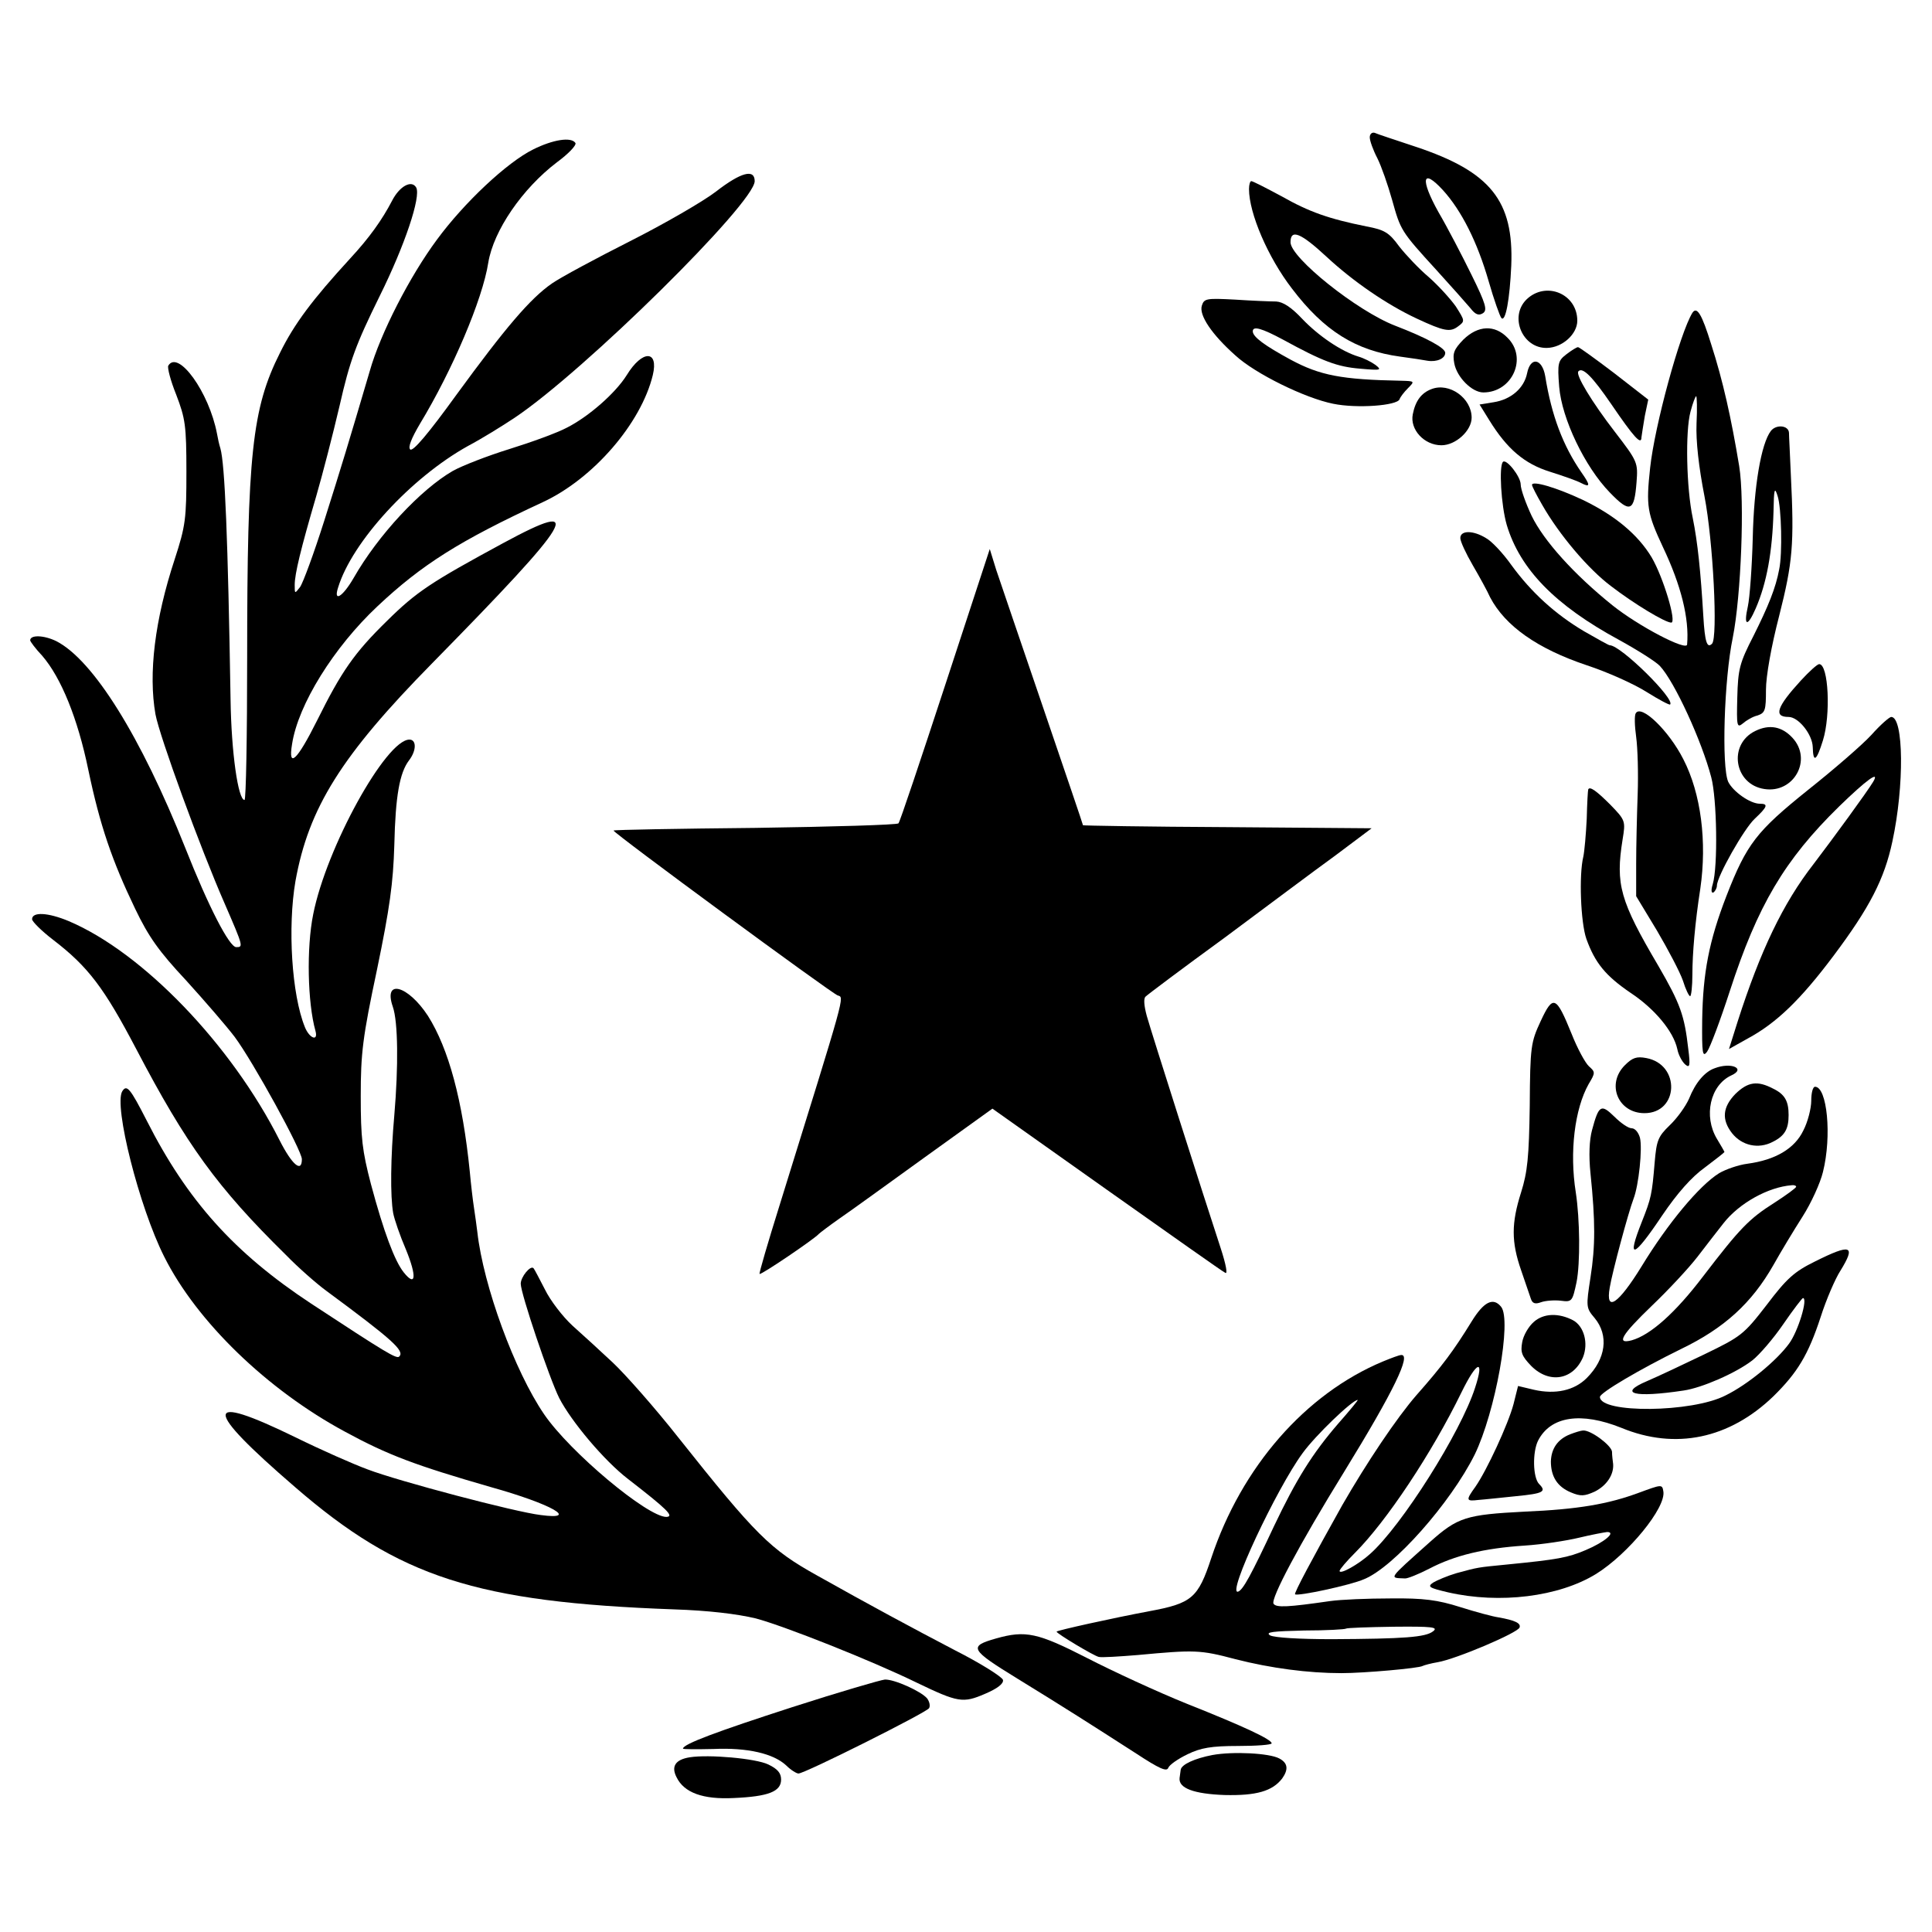 <?xml version="1.0" standalone="no"?>
<!DOCTYPE svg PUBLIC "-//W3C//DTD SVG 20010904//EN"
 "http://www.w3.org/TR/2001/REC-SVG-20010904/DTD/svg10.dtd">
<svg version="1.0" xmlns="http://www.w3.org/2000/svg"
 width="512pt" height="512pt" viewBox="0 0 512 512"
 preserveAspectRatio="xMidYMid meet">
<g transform="translate(0,512) scale(0.1,-0.1)"
fill="#000000" stroke="none">
<path d="M3630 4756 c0 -9 9 -34 20 -55 11 -22 28 -71 39 -110 23 -82 23 -83
118 -187 39 -43 80 -89 90 -101 13 -17 22 -20 33 -13 12 8 8 24 -30 101 -25
51 -64 126 -88 167 -49 88 -43 118 12 58 49 -54 91 -137 121 -241 14 -49 30
-94 34 -98 11 -11 22 50 26 139 7 172 -55 249 -253 315 -54 18 -103 34 -109
37 -7 2 -13 -3 -13 -12z"/>
<path d="M1413 4724 c-69 -34 -183 -141 -255 -239 -72 -97 -150 -249 -178
-348 -56 -190 -75 -253 -121 -398 -27 -85 -56 -164 -64 -175 -14 -18 -14 -18
-14 6 0 29 16 95 57 235 16 55 44 163 62 240 27 119 43 162 106 290 67 135
110 264 97 288 -12 21 -44 4 -64 -35 -26 -50 -60 -98 -111 -153 -100 -109
-148 -173 -186 -250 -74 -147 -87 -270 -87 -807 0 -208 -3 -378 -7 -378 -17 0
-35 126 -37 266 -7 428 -15 624 -27 666 -3 9 -7 27 -9 39 -21 110 -103 223
-129 180 -3 -5 6 -40 21 -77 24 -63 27 -81 27 -204 0 -124 -2 -143 -31 -232
-53 -161 -70 -303 -51 -411 11 -59 119 -355 184 -503 49 -113 49 -114 30 -114
-18 0 -73 106 -135 263 -118 296 -244 498 -342 548 -33 16 -69 17 -69 2 0 -3
14 -22 32 -41 50 -58 94 -166 122 -302 31 -148 63 -241 124 -368 36 -75 63
-113 135 -190 49 -54 107 -121 129 -150 49 -66 178 -301 178 -324 0 -37 -26
-15 -59 50 -128 254 -363 498 -559 581 -55 23 -97 25 -97 5 0 -6 25 -31 55
-54 94 -72 136 -128 221 -290 133 -254 215 -367 396 -545 33 -34 82 -77 108
-96 176 -130 208 -159 193 -174 -7 -7 -35 10 -233 140 -205 135 -329 274 -436
485 -44 86 -53 97 -65 78 -23 -38 45 -307 111 -438 86 -172 273 -353 479 -464
114 -62 186 -89 387 -147 161 -45 236 -88 132 -74 -68 8 -378 90 -459 121 -38
14 -124 52 -191 85 -246 120 -247 80 -1 -132 276 -239 480 -305 1004 -324 91
-3 167 -12 217 -24 75 -20 305 -111 426 -170 110 -53 123 -55 181 -30 33 14
50 27 48 37 -2 8 -59 44 -128 79 -113 59 -228 121 -365 198 -124 69 -162 107
-367 365 -63 80 -142 169 -174 199 -32 30 -80 74 -107 98 -26 24 -59 67 -73
96 -15 29 -28 54 -30 56 -8 9 -34 -23 -34 -41 0 -26 76 -251 102 -303 32 -62
119 -166 183 -215 102 -79 123 -99 101 -100 -50 0 -255 171 -324 272 -78 114
-161 340 -177 483 -2 16 -6 46 -9 65 -3 19 -8 62 -11 95 -19 189 -56 326 -111
413 -53 81 -119 99 -93 24 14 -40 15 -158 4 -287 -10 -113 -11 -215 -3 -260 3
-16 18 -60 34 -97 29 -71 26 -100 -6 -60 -24 30 -53 107 -87 234 -23 88 -27
122 -27 233 0 114 5 156 43 335 34 164 43 230 46 331 3 130 14 191 39 224 20
26 20 55 1 55 -62 0 -220 -286 -255 -463 -18 -89 -15 -234 6 -309 8 -29 -16
-20 -28 10 -35 86 -46 265 -25 387 35 194 121 332 362 577 379 386 411 439
189 319 -192 -104 -230 -129 -308 -206 -87 -85 -121 -134 -186 -265 -53 -106
-77 -128 -66 -62 16 105 111 257 226 365 118 111 218 174 438 276 134 62 261
209 292 337 16 67 -28 67 -69 0 -30 -48 -101 -110 -158 -139 -26 -14 -95 -39
-153 -57 -58 -18 -125 -44 -150 -58 -85 -49 -198 -170 -263 -284 -29 -50 -54
-65 -41 -25 37 121 193 291 344 375 36 19 91 53 124 75 184 123 636 569 636
627 0 33 -36 24 -103 -28 -34 -26 -136 -85 -227 -131 -91 -46 -184 -96 -207
-112 -58 -40 -124 -118 -254 -296 -73 -101 -115 -151 -122 -144 -6 6 3 29 26
68 86 142 166 330 181 427 14 85 90 196 182 266 30 22 52 45 49 51 -11 17 -60
9 -112 -17z"/>
<path d="M3310 4619 c0 -64 50 -181 114 -264 85 -112 169 -164 286 -180 30 -4
63 -9 73 -11 25 -4 47 6 47 21 0 13 -50 40 -133 72 -101 39 -277 180 -277 221
0 36 27 25 95 -38 71 -66 160 -127 239 -164 73 -34 89 -37 110 -21 19 14 18
15 -6 53 -15 21 -47 56 -72 78 -25 21 -60 58 -78 81 -27 37 -39 44 -87 53 -99
20 -151 38 -225 80 -41 22 -76 40 -80 40 -3 0 -6 -9 -6 -21z"/>
<path d="M4045 4326 c-46 -46 -10 -130 55 -128 41 1 80 37 80 72 0 72 -84 106
-135 56z"/>
<path d="M3185 4310 c-8 -25 26 -76 89 -132 52 -48 184 -113 259 -128 63 -13
170 -5 176 12 2 6 12 19 22 29 19 19 18 19 -18 20 -158 3 -215 14 -293 56 -68
37 -100 60 -100 75 0 15 24 8 80 -22 106 -58 144 -72 204 -77 56 -5 59 -4 41
10 -11 8 -31 18 -45 22 -46 14 -106 55 -149 100 -29 31 -51 45 -69 46 -15 0
-64 2 -109 5 -76 4 -82 3 -88 -16z"/>
<path d="M4485 4291 c-33 -54 -100 -299 -112 -411 -11 -102 -8 -120 34 -210
48 -101 70 -189 64 -258 -1 -18 -128 48 -198 104 -102 82 -182 171 -214 237
-16 34 -29 71 -29 83 0 21 -38 69 -47 60 -11 -11 -5 -115 10 -167 35 -117 128
-213 298 -305 49 -27 98 -58 108 -69 39 -42 111 -199 136 -295 15 -56 18 -236
4 -283 -5 -16 -4 -25 2 -22 5 4 9 12 9 18 0 24 72 151 100 177 34 32 37 40 14
40 -26 0 -71 32 -84 58 -18 40 -11 272 12 382 22 110 32 363 17 455 -21 127
-43 226 -74 322 -25 81 -38 102 -50 84z m11 -293 c-2 -47 6 -116 21 -193 23
-118 36 -375 20 -391 -13 -13 -19 4 -23 73 -7 118 -15 196 -28 260 -17 80 -20
230 -6 282 6 23 13 41 15 41 2 0 3 -33 1 -72z"/>
<path d="M3878 4220 c-25 -26 -29 -36 -24 -63 7 -37 47 -77 77 -77 77 0 118
92 64 145 -34 35 -78 33 -117 -5z"/>
<path d="M4151 4181 c-22 -17 -24 -23 -19 -86 7 -85 68 -212 134 -280 54 -56
65 -51 71 27 4 52 3 55 -57 133 -61 79 -106 153 -97 161 11 12 37 -14 87 -87
60 -88 80 -110 80 -88 1 8 5 33 9 57 l9 43 -90 70 c-50 38 -93 69 -96 69 -4 0
-18 -9 -31 -19z"/>
<path d="M4047 4131 c-8 -40 -43 -70 -89 -77 l-37 -6 26 -42 c47 -76 93 -115
160 -136 35 -11 72 -24 83 -30 25 -13 25 -6 1 28 -49 71 -79 150 -96 255 -8
47 -39 53 -48 8z"/>
<path d="M3794 4089 c-27 -10 -43 -31 -50 -67 -8 -40 30 -82 76 -82 38 0 80
39 80 73 0 52 -59 94 -106 76z"/>
<path d="M4693 3978 c-26 -34 -45 -148 -48 -283 -2 -77 -8 -159 -13 -182 -12
-53 -1 -56 21 -5 29 67 44 149 47 257 1 60 3 66 11 40 10 -31 13 -152 4 -194
-9 -49 -29 -98 -68 -176 -37 -72 -41 -88 -43 -163 -2 -77 -1 -82 15 -69 9 8
26 18 39 21 20 7 22 14 22 68 0 36 14 115 35 196 36 142 40 190 31 372 -2 52
-5 103 -5 113 -1 20 -34 23 -48 5z"/>
<path d="M4060 3835 c0 -4 12 -27 27 -53 45 -79 122 -170 182 -215 61 -47 144
-97 160 -97 15 0 -21 120 -52 173 -36 60 -97 111 -182 152 -70 33 -135 52
-135 40z"/>
<path d="M3870 3694 c0 -9 15 -41 33 -72 18 -31 39 -69 46 -85 40 -76 125
-136 256 -180 55 -18 126 -50 159 -71 32 -20 60 -35 62 -33 14 14 -131 157
-160 157 -3 0 -33 17 -68 37 -76 45 -140 103 -193 176 -22 31 -52 63 -67 71
-34 21 -68 21 -68 0z"/>
<path d="M2505 3305 c-65 -198 -120 -363 -124 -367 -4 -4 -174 -9 -379 -12
-205 -2 -374 -5 -376 -7 -4 -4 577 -431 594 -437 18 -6 23 14 -154 -556 -31
-99 -55 -181 -53 -182 3 -4 146 93 157 106 3 3 28 22 55 41 28 19 130 93 227
163 l178 128 302 -214 c167 -118 308 -218 315 -221 7 -5 2 22 -12 65 -45 137
-184 573 -196 616 -7 26 -9 46 -3 51 5 5 98 75 208 155 109 81 241 180 295
219 l96 72 -382 3 c-211 1 -383 4 -383 5 0 2 -48 143 -106 313 -58 170 -114
334 -124 364 l-17 55 -118 -360z"/>
<path d="M4772 3316 c-63 -69 -73 -96 -32 -96 26 0 63 -46 64 -80 1 -43 10
-37 27 18 21 67 15 202 -10 202 -5 0 -27 -20 -49 -44z"/>
<path d="M4335 3230 c-4 -6 -3 -34 1 -63 4 -29 6 -97 4 -152 -2 -55 -4 -138
-4 -185 l0 -85 55 -91 c30 -51 61 -110 69 -133 7 -23 16 -41 19 -41 3 0 6 26
6 58 0 54 7 137 21 227 18 124 2 252 -45 343 -38 75 -111 146 -126 122z"/>
<path d="M4959 3172 c-24 -26 -99 -91 -167 -145 -137 -110 -163 -143 -217
-282 -46 -119 -62 -203 -64 -327 -1 -91 1 -101 13 -85 8 11 35 83 60 160 74
228 145 348 290 490 72 70 109 97 90 65 -17 -28 -104 -147 -158 -218 -81 -104
-141 -230 -201 -417 l-23 -73 50 28 c76 41 140 103 227 219 96 128 135 204
156 303 32 148 30 330 -3 330 -5 0 -29 -21 -53 -48z"/>
<path d="M4652 3183 c-73 -35 -57 -142 24 -154 78 -12 128 78 74 136 -28 30
-61 36 -98 18z"/>
<path d="M4209 3028 c-1 -2 -3 -37 -4 -78 -2 -41 -6 -86 -9 -100 -12 -49 -7
-175 8 -218 23 -64 51 -98 117 -143 65 -43 114 -103 124 -149 3 -16 13 -34 21
-41 12 -10 14 -4 8 42 -10 88 -21 119 -79 219 -102 173 -114 216 -95 335 8 49
8 51 -33 93 -36 36 -54 49 -58 40z"/>
<path d="M4083 2414 c-26 -56 -28 -67 -29 -224 -2 -137 -6 -176 -23 -230 -26
-82 -26 -131 0 -206 11 -32 23 -67 26 -76 4 -12 11 -15 27 -9 11 4 35 6 52 4
30 -4 31 -2 42 49 10 51 9 166 -2 238 -17 107 -3 221 34 287 18 30 18 32 1 47
-10 9 -31 48 -46 86 -41 101 -49 105 -82 34z"/>
<path d="M4306 2297 c-50 -50 -18 -127 52 -127 91 0 96 129 5 146 -26 5 -37 1
-57 -19z"/>
<path d="M4544 2289 c-26 -9 -51 -38 -68 -81 -9 -20 -31 -51 -51 -70 -31 -30
-35 -40 -40 -99 -7 -84 -9 -94 -34 -157 -41 -103 -23 -98 54 17 40 59 78 102
113 127 28 21 52 40 52 41 0 1 -9 17 -20 35 -36 60 -18 142 38 168 40 18 0 36
-44 19z"/>
<path d="M4599 2221 c-34 -35 -37 -68 -9 -104 26 -33 70 -43 108 -23 32 16 42
34 42 71 0 37 -10 55 -41 70 -42 22 -67 18 -100 -14z"/>
<path d="M4800 2203 c0 -20 -9 -56 -21 -79 -23 -48 -74 -78 -148 -88 -24 -3
-58 -15 -75 -25 -53 -33 -136 -133 -205 -246 -62 -101 -97 -125 -85 -57 7 42
49 198 63 235 14 36 24 134 17 162 -4 14 -13 25 -22 25 -9 0 -29 14 -46 31
-35 34 -41 31 -59 -36 -7 -26 -9 -67 -4 -115 13 -127 13 -192 0 -275 -12 -78
-12 -81 11 -108 38 -46 30 -108 -21 -159 -33 -33 -83 -44 -140 -31 l-42 10
-12 -48 c-14 -53 -71 -176 -101 -219 -26 -36 -25 -39 8 -35 15 1 60 6 100 10
72 7 81 12 61 32 -17 17 -18 85 -3 115 33 65 114 77 221 34 143 -59 286 -29
403 84 63 62 92 109 125 210 15 47 39 102 52 122 42 68 29 73 -67 25 -55 -27
-75 -45 -128 -115 -61 -79 -68 -84 -165 -131 -56 -27 -124 -59 -152 -71 -78
-33 -36 -45 97 -25 48 7 138 46 182 80 19 15 56 58 82 96 26 38 50 69 52 69
14 0 -13 -89 -37 -121 -33 -45 -109 -108 -168 -137 -89 -46 -333 -48 -333 -4
0 11 105 73 215 127 114 55 187 121 245 223 19 34 54 92 77 128 23 36 47 89
54 118 24 96 11 226 -21 226 -6 0 -10 -17 -10 -37z m-40 -228 c0 -3 -26 -22
-57 -42 -68 -43 -92 -68 -190 -196 -73 -96 -139 -155 -189 -169 -42 -11 -27
14 54 92 43 41 98 100 121 130 23 30 54 70 69 89 41 52 117 95 180 100 6 1 12
-1 12 -4z"/>
<path d="M3900 1618 c-48 -78 -78 -118 -146 -195 -53 -61 -132 -179 -197 -292
-80 -143 -128 -233 -125 -236 6 -6 147 24 183 40 79 32 229 202 293 330 55
113 99 357 70 392 -21 26 -46 13 -78 -39z m9 -176 c-38 -118 -194 -365 -278
-440 -31 -28 -81 -56 -81 -45 1 5 19 26 41 48 83 83 203 263 282 425 41 84 62
91 36 12z"/>
<path d="M4065 1617 c-14 -12 -28 -36 -31 -54 -5 -27 -1 -37 24 -63 48 -48
111 -37 137 23 15 37 3 82 -26 98 -38 20 -78 19 -104 -4z"/>
<path d="M3665 1512 c-206 -86 -375 -280 -455 -521 -35 -106 -51 -120 -165
-141 -96 -18 -245 -51 -245 -54 0 -5 100 -65 112 -67 7 -2 54 1 103 5 151 14
165 14 259 -11 94 -24 193 -37 281 -37 60 0 206 13 215 19 4 2 22 7 40 10 48
8 213 78 217 92 4 11 -11 19 -57 27 -14 2 -59 14 -100 27 -60 19 -97 24 -185
23 -60 0 -132 -3 -160 -7 -111 -16 -143 -18 -150 -7 -8 13 67 155 188 351 131
213 178 311 150 308 -5 0 -26 -8 -48 -17z m-118 -164 c-70 -81 -112 -149 -171
-273 -60 -128 -82 -169 -95 -173 -31 -10 102 273 171 367 34 47 132 141 146
141 2 0 -21 -28 -51 -62z m251 -551 c-20 -16 -77 -20 -268 -21 -87 0 -152 4
-164 10 -14 9 7 11 90 13 59 0 109 3 111 5 2 2 59 4 126 5 103 1 119 -1 105
-12z"/>
<path d="M4161 1319 c-33 -13 -50 -38 -51 -72 0 -40 17 -67 53 -82 26 -11 36
-10 63 2 32 16 51 45 49 73 -1 8 -3 23 -3 33 -2 17 -57 58 -77 56 -5 0 -21 -5
-34 -10z"/>
<path d="M4343 1164 c-81 -30 -161 -44 -303 -50 -155 -8 -177 -15 -250 -80
-114 -102 -109 -95 -67 -97 6 -1 36 11 65 26 67 35 145 54 252 61 47 3 112 13
145 21 33 8 66 14 74 15 25 0 -7 -27 -57 -48 -47 -20 -75 -25 -207 -38 -81 -8
-76 -7 -135 -23 -24 -7 -52 -19 -62 -25 -16 -11 -11 -14 40 -26 136 -31 293
-12 392 49 85 53 186 176 178 219 -3 19 -5 18 -65 -4z"/>
<path d="M2640 778 c-74 -21 -70 -29 57 -107 127 -78 188 -117 314 -198 61
-40 81 -49 85 -38 3 8 26 24 51 36 35 17 63 22 134 22 49 0 89 3 89 7 0 10
-69 43 -225 105 -77 31 -196 86 -264 121 -131 67 -163 74 -241 52z"/>
<path d="M2100 596 c-198 -64 -290 -98 -290 -110 0 -2 36 -2 81 -1 90 4 159
-12 193 -44 12 -12 27 -21 32 -21 17 0 338 161 346 173 4 6 1 18 -5 26 -16 19
-87 51 -112 50 -11 -1 -121 -33 -245 -73z"/>
<path d="M3213 469 c-47 -9 -82 -25 -84 -39 -1 -6 -2 -16 -3 -22 -3 -27 38
-42 119 -45 84 -2 127 10 153 44 17 24 15 41 -8 53 -26 14 -122 19 -177 9z"/>
<path d="M1828 463 c-38 -6 -50 -24 -35 -53 20 -41 70 -59 151 -55 92 4 126
17 126 49 0 17 -9 28 -34 40 -33 16 -158 27 -208 19z"/>
</g>
</svg>
